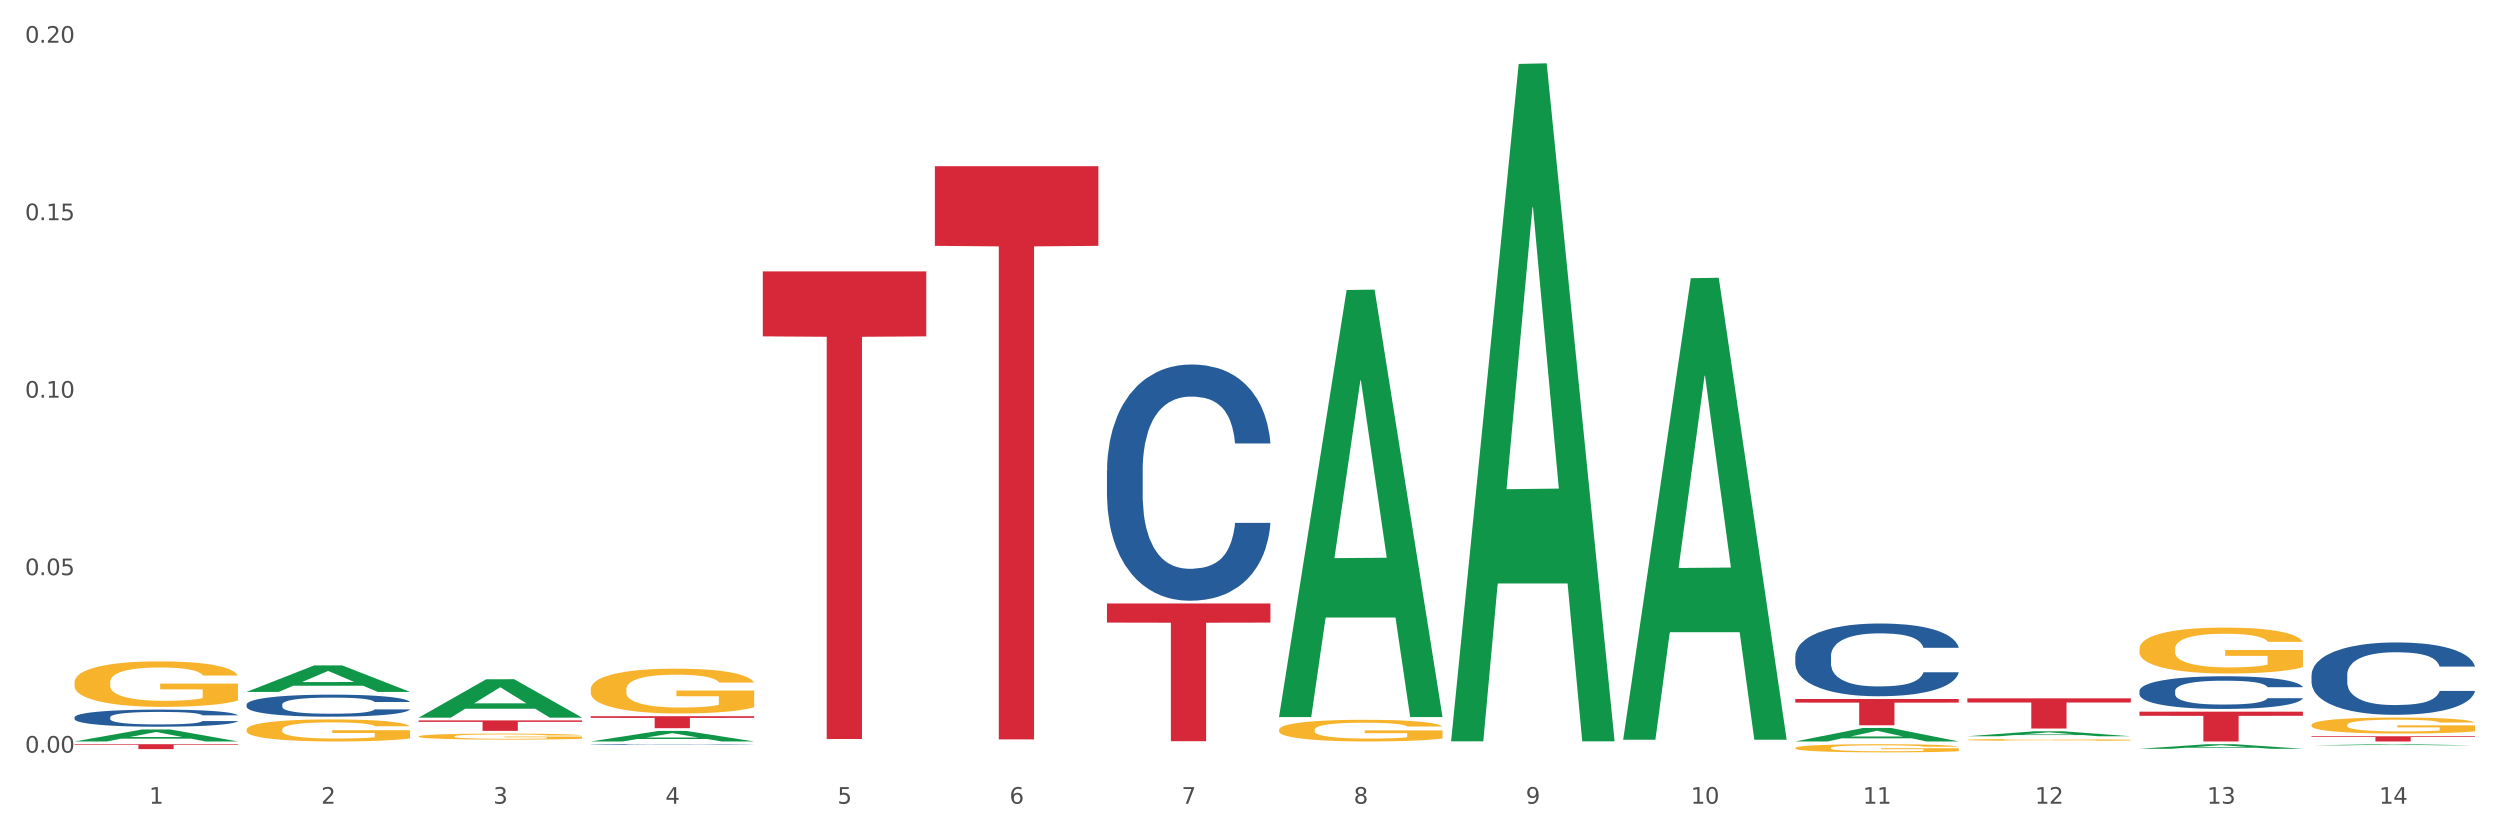 <?xml version="1.0" encoding="utf-8" standalone="no"?>
<!DOCTYPE svg PUBLIC "-//W3C//DTD SVG 1.1//EN"
  "http://www.w3.org/Graphics/SVG/1.1/DTD/svg11.dtd">
<svg xmlns:xlink="http://www.w3.org/1999/xlink" width="1080pt" height="360pt" viewBox="0 0 1080 360" xmlns="http://www.w3.org/2000/svg" version="1.1">
 <rect x="0" y="0" width="1080" height="360" fill="#333333" stroke="none"/>
 <defs>
  <style type="text/css">*{stroke-linejoin: round; stroke-linecap: butt}</style>
 </defs>
 <g id="figure_1">
  <g id="patch_1">
   <path d="M 0 360 
L 1080 360 
L 1080 0 
L 0 0 
z
" style="fill: #ffffff; stroke: #ffffff; stroke-linejoin: miter"/>
  </g>
  <g id="axes_1">
   <g id="matplotlib.axis_1">
    <g id="xtick_1">
     <g id="text_1">
      <!-- 1 -->
      <g style="fill: #4d4d4d" transform="translate(64.432 347.204) scale(0.096 -0.096)">
       <defs>
        <path id="DejaVuSans-31" d="M 794 531 
L 1825 531 
L 1825 4091 
L 703 3866 
L 703 4441 
L 1819 4666 
L 2450 4666 
L 2450 531 
L 3481 531 
L 3481 0 
L 794 0 
L 794 531 
z
" transform="scale(0.016)"/>
       </defs>
       <use xlink:href="#DejaVuSans-31"/>
      </g>
     </g>
    </g>
    <g id="xtick_2">
     <g id="text_2">
      <!-- 2 -->
      <g style="fill: #4d4d4d" transform="translate(138.771 347.204) scale(0.096 -0.096)">
       <defs>
        <path id="DejaVuSans-32" d="M 1228 531 
L 3431 531 
L 3431 0 
L 469 0 
L 469 531 
Q 828 903 1448 1529 
Q 2069 2156 2228 2338 
Q 2531 2678 2651 2914 
Q 2772 3150 2772 3378 
Q 2772 3750 2511 3984 
Q 2250 4219 1831 4219 
Q 1534 4219 1204 4116 
Q 875 4013 500 3803 
L 500 4441 
Q 881 4594 1212 4672 
Q 1544 4750 1819 4750 
Q 2544 4750 2975 4387 
Q 3406 4025 3406 3419 
Q 3406 3131 3298 2873 
Q 3191 2616 2906 2266 
Q 2828 2175 2409 1742 
Q 1991 1309 1228 531 
z
" transform="scale(0.016)"/>
       </defs>
       <use xlink:href="#DejaVuSans-32"/>
      </g>
     </g>
    </g>
    <g id="xtick_3">
     <g id="text_3">
      <!-- 3 -->
      <g style="fill: #4d4d4d" transform="translate(213.109 347.204) scale(0.096 -0.096)">
       <defs>
        <path id="DejaVuSans-33" d="M 2597 2516 
Q 3050 2419 3304 2112 
Q 3559 1806 3559 1356 
Q 3559 666 3084 287 
Q 2609 -91 1734 -91 
Q 1441 -91 1130 -33 
Q 819 25 488 141 
L 488 750 
Q 750 597 1062 519 
Q 1375 441 1716 441 
Q 2309 441 2620 675 
Q 2931 909 2931 1356 
Q 2931 1769 2642 2001 
Q 2353 2234 1838 2234 
L 1294 2234 
L 1294 2753 
L 1863 2753 
Q 2328 2753 2575 2939 
Q 2822 3125 2822 3475 
Q 2822 3834 2567 4026 
Q 2313 4219 1838 4219 
Q 1578 4219 1281 4162 
Q 984 4106 628 3988 
L 628 4550 
Q 988 4650 1302 4700 
Q 1616 4750 1894 4750 
Q 2613 4750 3031 4423 
Q 3450 4097 3450 3541 
Q 3450 3153 3228 2886 
Q 3006 2619 2597 2516 
z
" transform="scale(0.016)"/>
       </defs>
       <use xlink:href="#DejaVuSans-33"/>
      </g>
     </g>
    </g>
    <g id="xtick_4">
     <g id="text_4">
      <!-- 4 -->
      <g style="fill: #4d4d4d" transform="translate(287.448 347.204) scale(0.096 -0.096)">
       <defs>
        <path id="DejaVuSans-34" d="M 2419 4116 
L 825 1625 
L 2419 1625 
L 2419 4116 
z
M 2253 4666 
L 3047 4666 
L 3047 1625 
L 3713 1625 
L 3713 1100 
L 3047 1100 
L 3047 0 
L 2419 0 
L 2419 1100 
L 313 1100 
L 313 1709 
L 2253 4666 
z
" transform="scale(0.016)"/>
       </defs>
       <use xlink:href="#DejaVuSans-34"/>
      </g>
     </g>
    </g>
    <g id="xtick_5">
     <g id="text_5">
      <!-- 5 -->
      <g style="fill: #4d4d4d" transform="translate(361.787 347.204) scale(0.096 -0.096)">
       <defs>
        <path id="DejaVuSans-35" d="M 691 4666 
L 3169 4666 
L 3169 4134 
L 1269 4134 
L 1269 2991 
Q 1406 3038 1543 3061 
Q 1681 3084 1819 3084 
Q 2600 3084 3056 2656 
Q 3513 2228 3513 1497 
Q 3513 744 3044 326 
Q 2575 -91 1722 -91 
Q 1428 -91 1123 -41 
Q 819 9 494 109 
L 494 744 
Q 775 591 1075 516 
Q 1375 441 1709 441 
Q 2250 441 2565 725 
Q 2881 1009 2881 1497 
Q 2881 1984 2565 2268 
Q 2250 2553 1709 2553 
Q 1456 2553 1204 2497 
Q 953 2441 691 2322 
L 691 4666 
z
" transform="scale(0.016)"/>
       </defs>
       <use xlink:href="#DejaVuSans-35"/>
      </g>
     </g>
    </g>
    <g id="xtick_6">
     <g id="text_6">
      <!-- 6 -->
      <g style="fill: #4d4d4d" transform="translate(436.125 347.204) scale(0.096 -0.096)">
       <defs>
        <path id="DejaVuSans-36" d="M 2113 2584 
Q 1688 2584 1439 2293 
Q 1191 2003 1191 1497 
Q 1191 994 1439 701 
Q 1688 409 2113 409 
Q 2538 409 2786 701 
Q 3034 994 3034 1497 
Q 3034 2003 2786 2293 
Q 2538 2584 2113 2584 
z
M 3366 4563 
L 3366 3988 
Q 3128 4100 2886 4159 
Q 2644 4219 2406 4219 
Q 1781 4219 1451 3797 
Q 1122 3375 1075 2522 
Q 1259 2794 1537 2939 
Q 1816 3084 2150 3084 
Q 2853 3084 3261 2657 
Q 3669 2231 3669 1497 
Q 3669 778 3244 343 
Q 2819 -91 2113 -91 
Q 1303 -91 875 529 
Q 447 1150 447 2328 
Q 447 3434 972 4092 
Q 1497 4750 2381 4750 
Q 2619 4750 2861 4703 
Q 3103 4656 3366 4563 
z
" transform="scale(0.016)"/>
       </defs>
       <use xlink:href="#DejaVuSans-36"/>
      </g>
     </g>
    </g>
    <g id="xtick_7">
     <g id="text_7">
      <!-- 7 -->
      <g style="fill: #4d4d4d" transform="translate(510.464 347.204) scale(0.096 -0.096)">
       <defs>
        <path id="DejaVuSans-37" d="M 525 4666 
L 3525 4666 
L 3525 4397 
L 1831 0 
L 1172 0 
L 2766 4134 
L 525 4134 
L 525 4666 
z
" transform="scale(0.016)"/>
       </defs>
       <use xlink:href="#DejaVuSans-37"/>
      </g>
     </g>
    </g>
    <g id="xtick_8">
     <g id="text_8">
      <!-- 8 -->
      <g style="fill: #4d4d4d" transform="translate(584.803 347.204) scale(0.096 -0.096)">
       <defs>
        <path id="DejaVuSans-38" d="M 2034 2216 
Q 1584 2216 1326 1975 
Q 1069 1734 1069 1313 
Q 1069 891 1326 650 
Q 1584 409 2034 409 
Q 2484 409 2743 651 
Q 3003 894 3003 1313 
Q 3003 1734 2745 1975 
Q 2488 2216 2034 2216 
z
M 1403 2484 
Q 997 2584 770 2862 
Q 544 3141 544 3541 
Q 544 4100 942 4425 
Q 1341 4750 2034 4750 
Q 2731 4750 3128 4425 
Q 3525 4100 3525 3541 
Q 3525 3141 3298 2862 
Q 3072 2584 2669 2484 
Q 3125 2378 3379 2068 
Q 3634 1759 3634 1313 
Q 3634 634 3220 271 
Q 2806 -91 2034 -91 
Q 1263 -91 848 271 
Q 434 634 434 1313 
Q 434 1759 690 2068 
Q 947 2378 1403 2484 
z
M 1172 3481 
Q 1172 3119 1398 2916 
Q 1625 2713 2034 2713 
Q 2441 2713 2670 2916 
Q 2900 3119 2900 3481 
Q 2900 3844 2670 4047 
Q 2441 4250 2034 4250 
Q 1625 4250 1398 4047 
Q 1172 3844 1172 3481 
z
" transform="scale(0.016)"/>
       </defs>
       <use xlink:href="#DejaVuSans-38"/>
      </g>
     </g>
    </g>
    <g id="xtick_9">
     <g id="text_9">
      <!-- 9 -->
      <g style="fill: #4d4d4d" transform="translate(659.142 347.204) scale(0.096 -0.096)">
       <defs>
        <path id="DejaVuSans-39" d="M 703 97 
L 703 672 
Q 941 559 1184 500 
Q 1428 441 1663 441 
Q 2288 441 2617 861 
Q 2947 1281 2994 2138 
Q 2813 1869 2534 1725 
Q 2256 1581 1919 1581 
Q 1219 1581 811 2004 
Q 403 2428 403 3163 
Q 403 3881 828 4315 
Q 1253 4750 1959 4750 
Q 2769 4750 3195 4129 
Q 3622 3509 3622 2328 
Q 3622 1225 3098 567 
Q 2575 -91 1691 -91 
Q 1453 -91 1209 -44 
Q 966 3 703 97 
z
M 1959 2075 
Q 2384 2075 2632 2365 
Q 2881 2656 2881 3163 
Q 2881 3666 2632 3958 
Q 2384 4250 1959 4250 
Q 1534 4250 1286 3958 
Q 1038 3666 1038 3163 
Q 1038 2656 1286 2365 
Q 1534 2075 1959 2075 
z
" transform="scale(0.016)"/>
       </defs>
       <use xlink:href="#DejaVuSans-39"/>
      </g>
     </g>
    </g>
    <g id="xtick_10">
     <g id="text_10">
      <!-- 10 -->
      <g style="fill: #4d4d4d" transform="translate(730.426 347.204) scale(0.096 -0.096)">
       <defs>
        <path id="DejaVuSans-30" d="M 2034 4250 
Q 1547 4250 1301 3770 
Q 1056 3291 1056 2328 
Q 1056 1369 1301 889 
Q 1547 409 2034 409 
Q 2525 409 2770 889 
Q 3016 1369 3016 2328 
Q 3016 3291 2770 3770 
Q 2525 4250 2034 4250 
z
M 2034 4750 
Q 2819 4750 3233 4129 
Q 3647 3509 3647 2328 
Q 3647 1150 3233 529 
Q 2819 -91 2034 -91 
Q 1250 -91 836 529 
Q 422 1150 422 2328 
Q 422 3509 836 4129 
Q 1250 4750 2034 4750 
z
" transform="scale(0.016)"/>
       </defs>
       <use xlink:href="#DejaVuSans-31"/>
       <use xlink:href="#DejaVuSans-30" transform="translate(63.623 0)"/>
      </g>
     </g>
    </g>
    <g id="xtick_11">
     <g id="text_11">
      <!-- 11 -->
      <g style="fill: #4d4d4d" transform="translate(804.765 347.204) scale(0.096 -0.096)">
       <use xlink:href="#DejaVuSans-31"/>
       <use xlink:href="#DejaVuSans-31" transform="translate(63.623 0)"/>
      </g>
     </g>
    </g>
    <g id="xtick_12">
     <g id="text_12">
      <!-- 12 -->
      <g style="fill: #4d4d4d" transform="translate(879.104 347.204) scale(0.096 -0.096)">
       <use xlink:href="#DejaVuSans-31"/>
       <use xlink:href="#DejaVuSans-32" transform="translate(63.623 0)"/>
      </g>
     </g>
    </g>
    <g id="xtick_13">
     <g id="text_13">
      <!-- 13 -->
      <g style="fill: #4d4d4d" transform="translate(953.442 347.204) scale(0.096 -0.096)">
       <use xlink:href="#DejaVuSans-31"/>
       <use xlink:href="#DejaVuSans-33" transform="translate(63.623 0)"/>
      </g>
     </g>
    </g>
    <g id="xtick_14">
     <g id="text_14">
      <!-- 14 -->
      <g style="fill: #4d4d4d" transform="translate(1027.781 347.204) scale(0.096 -0.096)">
       <use xlink:href="#DejaVuSans-31"/>
       <use xlink:href="#DejaVuSans-34" transform="translate(63.623 0)"/>
      </g>
     </g>
    </g>
    <g id="xtick_15"/>
    <g id="xtick_16"/>
    <g id="xtick_17"/>
    <g id="xtick_18"/>
    <g id="xtick_19"/>
    <g id="xtick_20"/>
    <g id="xtick_21"/>
    <g id="xtick_22"/>
    <g id="xtick_23"/>
    <g id="xtick_24"/>
    <g id="xtick_25"/>
    <g id="xtick_26"/>
    <g id="xtick_27"/>
   </g>
   <g id="matplotlib.axis_2">
    <g id="ytick_1">
     <g id="text_15">
      <!-- 0.00 -->
      <g style="fill: #4d4d4d" transform="translate(10.8 325.142) scale(0.096 -0.096)">
       <defs>
        <path id="DejaVuSans-2e" d="M 684 794 
L 1344 794 
L 1344 0 
L 684 0 
L 684 794 
z
" transform="scale(0.016)"/>
       </defs>
       <use xlink:href="#DejaVuSans-30"/>
       <use xlink:href="#DejaVuSans-2e" transform="translate(63.623 0)"/>
       <use xlink:href="#DejaVuSans-30" transform="translate(95.41 0)"/>
       <use xlink:href="#DejaVuSans-30" transform="translate(159.033 0)"/>
      </g>
     </g>
    </g>
    <g id="ytick_2">
     <g id="text_16">
      <!-- 0.05 -->
      <g style="fill: #4d4d4d" transform="translate(10.8 248.47) scale(0.096 -0.096)">
       <use xlink:href="#DejaVuSans-30"/>
       <use xlink:href="#DejaVuSans-2e" transform="translate(63.623 0)"/>
       <use xlink:href="#DejaVuSans-30" transform="translate(95.41 0)"/>
       <use xlink:href="#DejaVuSans-35" transform="translate(159.033 0)"/>
      </g>
     </g>
    </g>
    <g id="ytick_3">
     <g id="text_17">
      <!-- 0.10 -->
      <g style="fill: #4d4d4d" transform="translate(10.8 171.798) scale(0.096 -0.096)">
       <use xlink:href="#DejaVuSans-30"/>
       <use xlink:href="#DejaVuSans-2e" transform="translate(63.623 0)"/>
       <use xlink:href="#DejaVuSans-31" transform="translate(95.41 0)"/>
       <use xlink:href="#DejaVuSans-30" transform="translate(159.033 0)"/>
      </g>
     </g>
    </g>
    <g id="ytick_4">
     <g id="text_18">
      <!-- 0.15 -->
      <g style="fill: #4d4d4d" transform="translate(10.8 95.126) scale(0.096 -0.096)">
       <use xlink:href="#DejaVuSans-30"/>
       <use xlink:href="#DejaVuSans-2e" transform="translate(63.623 0)"/>
       <use xlink:href="#DejaVuSans-31" transform="translate(95.41 0)"/>
       <use xlink:href="#DejaVuSans-35" transform="translate(159.033 0)"/>
      </g>
     </g>
    </g>
    <g id="ytick_5">
     <g id="text_19">
      <!-- 0.20 -->
      <g style="fill: #4d4d4d" transform="translate(10.8 18.454) scale(0.096 -0.096)">
       <use xlink:href="#DejaVuSans-30"/>
       <use xlink:href="#DejaVuSans-2e" transform="translate(63.623 0)"/>
       <use xlink:href="#DejaVuSans-32" transform="translate(95.41 0)"/>
       <use xlink:href="#DejaVuSans-30" transform="translate(159.033 0)"/>
      </g>
     </g>
    </g>
    <g id="ytick_6"/>
    <g id="ytick_7"/>
    <g id="ytick_8"/>
    <g id="ytick_9"/>
   </g>
   <g id="PolyCollection_1">
    <path d="M 32.175 320.308 
L 32.248 320.303 
L 61.37 315.126 
L 73.456 315.121 
L 102.797 320.318 
L 88.818 320.318 
L 82.484 319.108 
L 52.415 319.108 
L 52.197 319.127 
L 46.081 320.318 
L 32.175 320.318 
L 32.175 320.308 
L 56.201 318.386 
L 78.698 318.381 
L 67.559 316.229 
L 67.413 316.219 
L 67.267 316.234 
L 56.128 318.381 
L 56.201 318.386 
L 32.175 320.308 
z
" clip-path="url(#p24447e3f79)" style="fill: #109648"/>
    <path d="M 106.514 298.885 
L 106.587 298.874 
L 135.709 287.457 
L 147.795 287.447 
L 177.135 298.907 
L 163.157 298.907 
L 156.823 296.238 
L 126.754 296.238 
L 126.535 296.281 
L 120.42 298.907 
L 106.514 298.907 
L 106.514 298.885 
L 130.54 294.645 
L 153.037 294.635 
L 141.897 289.889 
L 141.752 289.868 
L 141.606 289.9 
L 130.467 294.635 
L 130.54 294.645 
L 106.514 298.885 
z
" clip-path="url(#p24447e3f79)" style="fill: #109648"/>
    <path d="M 180.852 309.994 
L 180.925 309.979 
L 210.048 293.44 
L 222.133 293.425 
L 251.474 310.026 
L 237.495 310.026 
L 231.161 306.16 
L 201.092 306.16 
L 200.874 306.222 
L 194.758 310.026 
L 180.852 310.026 
L 180.852 309.994 
L 204.878 303.853 
L 227.375 303.837 
L 216.236 296.963 
L 216.09 296.932 
L 215.945 296.979 
L 204.806 303.837 
L 204.878 303.853 
L 180.852 309.994 
z
" clip-path="url(#p24447e3f79)" style="fill: #109648"/>
    <path d="M 998.578 318.073 
L 1069.2 318.073 
L 1069.2 318.385 
L 1041.42 318.387 
L 1041.42 320.318 
L 1026.191 320.318 
L 1026.191 318.387 
L 998.578 318.385 
L 998.578 318.076 
L 998.578 318.073 
z
" clip-path="url(#p24447e3f79)" style="fill: #d62839"/>
    <path d="M 775.562 301.958 
L 846.184 301.958 
L 846.184 303.535 
L 818.404 303.545 
L 818.404 313.302 
L 803.175 313.302 
L 803.175 303.545 
L 775.562 303.535 
L 775.562 301.969 
L 775.562 301.958 
z
" clip-path="url(#p24447e3f79)" style="fill: #d62839"/>
    <path d="M 849.901 301.671 
L 920.523 301.671 
L 920.523 303.485 
L 892.742 303.497 
L 892.742 314.719 
L 877.514 314.719 
L 877.514 303.497 
L 849.901 303.485 
L 849.901 301.683 
L 849.901 301.671 
z
" clip-path="url(#p24447e3f79)" style="fill: #d62839"/>
    <path d="M 478.207 260.691 
L 548.829 260.691 
L 548.829 268.962 
L 521.049 269.018 
L 521.049 320.204 
L 505.82 320.204 
L 505.82 269.018 
L 478.207 268.962 
L 478.207 260.747 
L 478.207 260.691 
z
" clip-path="url(#p24447e3f79)" style="fill: #d62839"/>
    <path d="M 403.869 71.796 
L 474.49 71.796 
L 474.49 106.207 
L 446.71 106.439 
L 446.71 319.414 
L 431.481 319.414 
L 431.481 106.439 
L 403.869 106.207 
L 403.869 72.029 
L 403.869 71.796 
z
" clip-path="url(#p24447e3f79)" style="fill: #d62839"/>
    <path d="M 924.24 307.446 
L 994.861 307.446 
L 994.861 309.235 
L 967.081 309.247 
L 967.081 320.318 
L 951.852 320.318 
L 951.852 309.247 
L 924.24 309.235 
L 924.24 307.458 
L 924.24 307.446 
z
" clip-path="url(#p24447e3f79)" style="fill: #d62839"/>
    <path d="M 255.191 321.644 
L 255.275 321.644 
L 255.275 321.636 
L 255.525 321.624 
L 256.443 321.603 
L 257.612 321.586 
L 259.615 321.568 
L 260.701 321.56 
L 262.12 321.551 
L 265.041 321.536 
L 268.381 321.524 
L 270.718 321.518 
L 272.471 321.513 
L 276.394 321.506 
L 278.648 321.502 
L 280.986 321.5 
L 282.989 321.498 
L 286.328 321.496 
L 288.999 321.495 
L 292.088 321.494 
L 294.676 321.495 
L 298.098 321.496 
L 303.107 321.5 
L 305.027 321.502 
L 307.615 321.505 
L 310.286 321.51 
L 312.457 321.515 
L 314.961 321.522 
L 317.549 321.531 
L 320.053 321.543 
L 321.806 321.554 
L 323.225 321.565 
L 324.477 321.579 
L 325.396 321.593 
L 325.813 321.606 
L 310.537 321.606 
L 310.119 321.595 
L 309.284 321.582 
L 308.45 321.574 
L 307.531 321.568 
L 306.112 321.56 
L 304.86 321.555 
L 302.773 321.549 
L 300.853 321.546 
L 299.267 321.544 
L 297.347 321.542 
L 293.257 321.54 
L 290.335 321.54 
L 288.499 321.54 
L 286.245 321.542 
L 284.325 321.544 
L 282.071 321.548 
L 280.318 321.552 
L 278.565 321.557 
L 277.563 321.561 
L 276.06 321.567 
L 275.059 321.573 
L 273.723 321.582 
L 272.972 321.589 
L 271.636 321.606 
L 271.052 321.619 
L 270.801 321.628 
L 270.634 321.638 
L 270.634 321.685 
L 271.135 321.707 
L 271.553 321.716 
L 272.22 321.726 
L 273.473 321.739 
L 275.309 321.753 
L 277.229 321.762 
L 278.815 321.768 
L 280.318 321.772 
L 281.82 321.775 
L 283.657 321.778 
L 285.159 321.78 
L 287.413 321.782 
L 290.085 321.783 
L 292.172 321.783 
L 296.429 321.781 
L 298.349 321.78 
L 300.185 321.778 
L 302.189 321.774 
L 303.775 321.771 
L 304.693 321.768 
L 306.196 321.762 
L 307.364 321.756 
L 308.366 321.749 
L 309.034 321.743 
L 309.785 321.734 
L 310.37 321.724 
L 310.537 321.718 
L 325.813 321.718 
L 325.479 321.729 
L 324.895 321.74 
L 323.726 321.754 
L 322.808 321.762 
L 321.389 321.772 
L 319.886 321.781 
L 317.799 321.79 
L 315.879 321.797 
L 313.876 321.803 
L 311.705 321.809 
L 307.782 321.816 
L 306.363 321.819 
L 303.358 321.822 
L 301.02 321.824 
L 297.598 321.827 
L 294.092 321.828 
L 290.419 321.828 
L 287.163 321.827 
L 283.573 321.826 
L 281.32 321.824 
L 278.815 321.821 
L 275.893 321.817 
L 273.139 321.812 
L 270.551 321.806 
L 268.13 321.799 
L 265.876 321.791 
L 262.955 321.777 
L 260.784 321.765 
L 259.198 321.753 
L 258.113 321.743 
L 257.028 321.73 
L 256.443 321.721 
L 255.525 321.7 
L 255.191 321.68 
L 255.191 321.644 
z
" clip-path="url(#p24447e3f79)" style="fill: #255c99"/>
    <path d="M 32.175 309.875 
L 32.258 309.868 
L 32.258 309.679 
L 32.509 309.423 
L 33.427 308.95 
L 34.596 308.593 
L 36.599 308.174 
L 37.684 307.999 
L 39.104 307.803 
L 42.025 307.486 
L 45.364 307.216 
L 47.702 307.068 
L 49.455 306.973 
L 53.378 306.804 
L 55.632 306.73 
L 57.969 306.669 
L 59.973 306.629 
L 63.312 306.582 
L 65.983 306.561 
L 69.072 306.555 
L 71.66 306.561 
L 75.082 306.588 
L 80.091 306.669 
L 82.011 306.717 
L 84.599 306.798 
L 87.27 306.906 
L 89.44 307.014 
L 91.945 307.169 
L 94.533 307.371 
L 97.037 307.628 
L 98.79 307.864 
L 100.209 308.114 
L 101.461 308.417 
L 102.379 308.748 
L 102.797 309.025 
L 87.52 309.025 
L 87.103 308.775 
L 86.268 308.505 
L 85.434 308.323 
L 84.515 308.174 
L 83.096 308.006 
L 81.844 307.898 
L 79.757 307.769 
L 77.837 307.688 
L 76.251 307.641 
L 74.331 307.601 
L 70.241 307.56 
L 67.319 307.56 
L 65.482 307.574 
L 63.229 307.607 
L 61.309 307.655 
L 59.055 307.736 
L 57.302 307.823 
L 55.549 307.938 
L 54.547 308.019 
L 53.044 308.168 
L 52.043 308.289 
L 50.707 308.498 
L 49.956 308.647 
L 48.62 309.031 
L 48.036 309.315 
L 47.785 309.511 
L 47.618 309.727 
L 47.618 310.779 
L 48.119 311.252 
L 48.537 311.454 
L 49.204 311.684 
L 50.457 311.981 
L 52.293 312.271 
L 54.213 312.48 
L 55.799 312.608 
L 57.302 312.703 
L 58.804 312.777 
L 60.641 312.844 
L 62.143 312.885 
L 64.397 312.925 
L 67.069 312.946 
L 69.155 312.946 
L 73.413 312.912 
L 75.333 312.878 
L 77.169 312.831 
L 79.173 312.757 
L 80.759 312.676 
L 81.677 312.615 
L 83.18 312.487 
L 84.348 312.352 
L 85.35 312.197 
L 86.018 312.062 
L 86.769 311.859 
L 87.353 311.63 
L 87.52 311.508 
L 102.797 311.508 
L 102.463 311.751 
L 101.879 311.987 
L 100.71 312.304 
L 99.792 312.487 
L 98.372 312.709 
L 96.87 312.898 
L 94.783 313.108 
L 92.863 313.263 
L 90.86 313.398 
L 88.689 313.519 
L 84.766 313.688 
L 83.347 313.735 
L 80.341 313.816 
L 78.004 313.863 
L 74.581 313.911 
L 71.075 313.938 
L 67.402 313.944 
L 64.147 313.931 
L 60.557 313.89 
L 58.303 313.85 
L 55.799 313.789 
L 52.877 313.695 
L 50.123 313.58 
L 47.535 313.445 
L 45.114 313.29 
L 42.86 313.114 
L 39.938 312.824 
L 37.768 312.541 
L 36.182 312.278 
L 35.097 312.055 
L 34.011 311.771 
L 33.427 311.576 
L 32.509 311.103 
L 32.175 310.665 
L 32.175 309.875 
z
" clip-path="url(#p24447e3f79)" style="fill: #255c99"/>
    <path d="M 626.885 319.7 
L 626.957 319.425 
L 656.08 27.621 
L 668.166 27.346 
L 697.506 320.25 
L 683.528 320.25 
L 677.194 252.043 
L 647.125 252.043 
L 646.906 253.143 
L 640.791 320.25 
L 626.885 320.25 
L 626.885 319.7 
L 650.911 211.339 
L 673.408 211.064 
L 662.268 89.777 
L 662.123 89.227 
L 661.977 90.052 
L 650.838 211.064 
L 650.911 211.339 
L 626.885 319.7 
z
" clip-path="url(#p24447e3f79)" style="fill: #109648"/>
    <path d="M 924.24 298.491 
L 924.323 298.478 
L 924.323 298.117 
L 924.573 297.626 
L 925.492 296.723 
L 926.66 296.04 
L 928.664 295.24 
L 929.749 294.904 
L 931.168 294.53 
L 934.09 293.924 
L 937.429 293.408 
L 939.766 293.124 
L 941.519 292.944 
L 945.443 292.621 
L 947.697 292.479 
L 950.034 292.363 
L 952.037 292.286 
L 955.377 292.195 
L 958.048 292.157 
L 961.136 292.144 
L 963.724 292.157 
L 967.147 292.208 
L 972.155 292.363 
L 974.075 292.453 
L 976.663 292.608 
L 979.335 292.815 
L 981.505 293.021 
L 984.009 293.318 
L 986.597 293.705 
L 989.101 294.195 
L 990.854 294.646 
L 992.273 295.124 
L 993.526 295.704 
L 994.444 296.336 
L 994.861 296.865 
L 979.585 296.865 
L 979.168 296.388 
L 978.333 295.872 
L 977.498 295.524 
L 976.58 295.24 
L 975.161 294.917 
L 973.908 294.711 
L 971.822 294.466 
L 969.902 294.311 
L 968.316 294.221 
L 966.396 294.143 
L 962.305 294.066 
L 959.383 294.066 
L 957.547 294.092 
L 955.293 294.156 
L 953.373 294.247 
L 951.119 294.401 
L 949.366 294.569 
L 947.613 294.788 
L 946.611 294.943 
L 945.109 295.227 
L 944.107 295.459 
L 942.771 295.859 
L 942.02 296.143 
L 940.685 296.878 
L 940.1 297.42 
L 939.85 297.794 
L 939.683 298.207 
L 939.683 300.219 
L 940.184 301.122 
L 940.601 301.509 
L 941.269 301.948 
L 942.521 302.516 
L 944.358 303.07 
L 946.278 303.47 
L 947.864 303.715 
L 949.366 303.896 
L 950.869 304.038 
L 952.705 304.167 
L 954.208 304.244 
L 956.462 304.322 
L 959.133 304.36 
L 961.22 304.36 
L 965.477 304.296 
L 967.397 304.231 
L 969.234 304.141 
L 971.237 303.999 
L 972.823 303.844 
L 973.742 303.728 
L 975.244 303.483 
L 976.413 303.225 
L 977.415 302.928 
L 978.082 302.67 
L 978.834 302.283 
L 979.418 301.845 
L 979.585 301.613 
L 994.861 301.613 
L 994.527 302.077 
L 993.943 302.528 
L 992.774 303.135 
L 991.856 303.483 
L 990.437 303.909 
L 988.934 304.27 
L 986.847 304.67 
L 984.927 304.967 
L 982.924 305.225 
L 980.754 305.457 
L 976.83 305.779 
L 975.411 305.87 
L 972.406 306.024 
L 970.069 306.115 
L 966.646 306.205 
L 963.14 306.257 
L 959.467 306.269 
L 956.211 306.244 
L 952.622 306.166 
L 950.368 306.089 
L 947.864 305.973 
L 944.942 305.792 
L 942.187 305.573 
L 939.599 305.315 
L 937.178 305.018 
L 934.925 304.683 
L 932.003 304.128 
L 929.832 303.586 
L 928.246 303.083 
L 927.161 302.657 
L 926.076 302.116 
L 925.492 301.742 
L 924.573 300.839 
L 924.24 300 
L 924.24 298.491 
z
" clip-path="url(#p24447e3f79)" style="fill: #255c99"/>
    <path d="M 998.578 291.584 
L 998.662 291.555 
L 998.662 290.756 
L 998.912 289.671 
L 999.83 287.672 
L 1000.999 286.159 
L 1003.003 284.388 
L 1004.088 283.646 
L 1005.507 282.818 
L 1008.429 281.476 
L 1011.768 280.334 
L 1014.105 279.706 
L 1015.858 279.306 
L 1019.781 278.592 
L 1022.035 278.278 
L 1024.373 278.021 
L 1026.376 277.85 
L 1029.715 277.65 
L 1032.387 277.564 
L 1035.475 277.536 
L 1038.063 277.564 
L 1041.486 277.678 
L 1046.494 278.021 
L 1048.414 278.221 
L 1051.002 278.564 
L 1053.673 279.02 
L 1055.844 279.477 
L 1058.348 280.134 
L 1060.936 280.991 
L 1063.44 282.076 
L 1065.193 283.075 
L 1066.612 284.132 
L 1067.864 285.416 
L 1068.783 286.816 
L 1069.2 287.986 
L 1053.924 287.986 
L 1053.506 286.93 
L 1052.671 285.788 
L 1051.837 285.017 
L 1050.918 284.388 
L 1049.499 283.675 
L 1048.247 283.218 
L 1046.16 282.675 
L 1044.24 282.333 
L 1042.654 282.133 
L 1040.734 281.961 
L 1036.644 281.79 
L 1033.722 281.79 
L 1031.886 281.847 
L 1029.632 281.99 
L 1027.712 282.19 
L 1025.458 282.533 
L 1023.705 282.904 
L 1021.952 283.389 
L 1020.95 283.732 
L 1019.448 284.36 
L 1018.446 284.874 
L 1017.11 285.759 
L 1016.359 286.387 
L 1015.023 288.015 
L 1014.439 289.214 
L 1014.188 290.042 
L 1014.022 290.956 
L 1014.022 295.41 
L 1014.522 297.409 
L 1014.94 298.265 
L 1015.608 299.236 
L 1016.86 300.493 
L 1018.696 301.72 
L 1020.616 302.605 
L 1022.202 303.148 
L 1023.705 303.548 
L 1025.207 303.862 
L 1027.044 304.147 
L 1028.547 304.319 
L 1030.8 304.49 
L 1033.472 304.576 
L 1035.559 304.576 
L 1039.816 304.433 
L 1041.736 304.29 
L 1043.572 304.09 
L 1045.576 303.776 
L 1047.162 303.434 
L 1048.08 303.177 
L 1049.583 302.634 
L 1050.752 302.063 
L 1051.753 301.406 
L 1052.421 300.835 
L 1053.172 299.979 
L 1053.757 299.008 
L 1053.924 298.494 
L 1069.2 298.494 
L 1068.866 299.522 
L 1068.282 300.521 
L 1067.113 301.863 
L 1066.195 302.634 
L 1064.776 303.576 
L 1063.273 304.376 
L 1061.186 305.261 
L 1059.266 305.918 
L 1057.263 306.489 
L 1055.092 307.003 
L 1051.169 307.717 
L 1049.75 307.916 
L 1046.745 308.259 
L 1044.407 308.459 
L 1040.985 308.659 
L 1037.479 308.773 
L 1033.806 308.802 
L 1030.55 308.744 
L 1026.96 308.573 
L 1024.707 308.402 
L 1022.202 308.145 
L 1019.281 307.745 
L 1016.526 307.26 
L 1013.938 306.689 
L 1011.517 306.032 
L 1009.263 305.289 
L 1006.342 304.062 
L 1004.171 302.862 
L 1002.585 301.749 
L 1001.5 300.807 
L 1000.415 299.607 
L 999.83 298.779 
L 998.912 296.781 
L 998.578 294.925 
L 998.578 291.584 
z
" clip-path="url(#p24447e3f79)" style="fill: #255c99"/>
    <path d="M 255.191 320.309 
L 255.264 320.305 
L 284.386 315.771 
L 296.472 315.766 
L 325.813 320.318 
L 311.834 320.318 
L 305.5 319.258 
L 275.431 319.258 
L 275.213 319.275 
L 269.097 320.318 
L 255.191 320.318 
L 255.191 320.309 
L 279.217 318.625 
L 301.714 318.621 
L 290.575 316.736 
L 290.429 316.728 
L 290.284 316.741 
L 279.144 318.621 
L 279.217 318.625 
L 255.191 320.309 
z
" clip-path="url(#p24447e3f79)" style="fill: #109648"/>
    <path d="M 32.175 321.494 
L 102.797 321.494 
L 102.797 321.79 
L 75.017 321.792 
L 75.017 323.622 
L 59.788 323.622 
L 59.788 321.792 
L 32.175 321.79 
L 32.175 321.496 
L 32.175 321.494 
z
" clip-path="url(#p24447e3f79)" style="fill: #d62839"/>
    <path d="M 106.514 304.366 
L 106.597 304.357 
L 106.597 304.113 
L 106.848 303.782 
L 107.766 303.173 
L 108.935 302.712 
L 110.938 302.172 
L 112.023 301.946 
L 113.442 301.693 
L 116.364 301.284 
L 119.703 300.936 
L 122.04 300.745 
L 123.794 300.623 
L 127.717 300.405 
L 129.971 300.31 
L 132.308 300.231 
L 134.312 300.179 
L 137.651 300.118 
L 140.322 300.092 
L 143.411 300.083 
L 145.998 300.092 
L 149.421 300.127 
L 154.43 300.231 
L 156.35 300.292 
L 158.937 300.397 
L 161.609 300.536 
L 163.779 300.675 
L 166.283 300.875 
L 168.871 301.136 
L 171.376 301.467 
L 173.129 301.772 
L 174.548 302.094 
L 175.8 302.486 
L 176.718 302.912 
L 177.135 303.269 
L 161.859 303.269 
L 161.442 302.947 
L 160.607 302.599 
L 159.772 302.364 
L 158.854 302.172 
L 157.435 301.955 
L 156.183 301.815 
L 154.096 301.65 
L 152.176 301.546 
L 150.59 301.485 
L 148.67 301.432 
L 144.579 301.38 
L 141.658 301.38 
L 139.821 301.398 
L 137.567 301.441 
L 135.647 301.502 
L 133.393 301.606 
L 131.64 301.72 
L 129.887 301.868 
L 128.886 301.972 
L 127.383 302.163 
L 126.381 302.32 
L 125.046 302.59 
L 124.294 302.781 
L 122.959 303.278 
L 122.374 303.643 
L 122.124 303.896 
L 121.957 304.174 
L 121.957 305.532 
L 122.458 306.141 
L 122.875 306.402 
L 123.543 306.698 
L 124.795 307.081 
L 126.632 307.455 
L 128.552 307.725 
L 130.138 307.891 
L 131.64 308.012 
L 133.143 308.108 
L 134.979 308.195 
L 136.482 308.247 
L 138.736 308.3 
L 141.407 308.326 
L 143.494 308.326 
L 147.751 308.282 
L 149.671 308.239 
L 151.508 308.178 
L 153.511 308.082 
L 155.097 307.978 
L 156.016 307.899 
L 157.518 307.734 
L 158.687 307.56 
L 159.689 307.36 
L 160.357 307.186 
L 161.108 306.924 
L 161.692 306.629 
L 161.859 306.472 
L 177.135 306.472 
L 176.802 306.785 
L 176.217 307.09 
L 175.049 307.499 
L 174.13 307.734 
L 172.711 308.021 
L 171.209 308.265 
L 169.122 308.535 
L 167.202 308.735 
L 165.198 308.909 
L 163.028 309.066 
L 159.104 309.283 
L 157.685 309.344 
L 154.68 309.449 
L 152.343 309.509 
L 148.92 309.57 
L 145.414 309.605 
L 141.741 309.614 
L 138.486 309.597 
L 134.896 309.544 
L 132.642 309.492 
L 130.138 309.414 
L 127.216 309.292 
L 124.461 309.144 
L 121.874 308.97 
L 119.453 308.77 
L 117.199 308.543 
L 114.277 308.169 
L 112.107 307.804 
L 110.521 307.464 
L 109.435 307.177 
L 108.35 306.811 
L 107.766 306.559 
L 106.848 305.95 
L 106.514 305.384 
L 106.514 304.366 
z
" clip-path="url(#p24447e3f79)" style="fill: #255c99"/>
    <path d="M 255.191 309.41 
L 325.813 309.41 
L 325.813 310.13 
L 298.033 310.135 
L 298.033 314.59 
L 282.804 314.59 
L 282.804 310.135 
L 255.191 310.13 
L 255.191 309.415 
L 255.191 309.41 
z
" clip-path="url(#p24447e3f79)" style="fill: #d62839"/>
    <path d="M 329.53 117.232 
L 400.152 117.232 
L 400.152 145.306 
L 372.371 145.495 
L 372.371 319.249 
L 357.143 319.249 
L 357.143 145.495 
L 329.53 145.306 
L 329.53 117.422 
L 329.53 117.232 
z
" clip-path="url(#p24447e3f79)" style="fill: #d62839"/>
    <path d="M 775.562 283.473 
L 775.646 283.444 
L 775.646 282.641 
L 775.896 281.55 
L 776.814 279.541 
L 777.983 278.019 
L 779.986 276.24 
L 781.072 275.493 
L 782.491 274.661 
L 785.412 273.312 
L 788.752 272.164 
L 791.089 271.532 
L 792.842 271.13 
L 796.765 270.413 
L 799.019 270.097 
L 801.357 269.839 
L 803.36 269.667 
L 806.699 269.466 
L 809.37 269.38 
L 812.459 269.351 
L 815.047 269.38 
L 818.469 269.494 
L 823.478 269.839 
L 825.398 270.04 
L 827.986 270.384 
L 830.657 270.843 
L 832.828 271.303 
L 835.332 271.963 
L 837.92 272.824 
L 840.424 273.915 
L 842.177 274.919 
L 843.596 275.981 
L 844.848 277.273 
L 845.766 278.68 
L 846.184 279.856 
L 830.908 279.856 
L 830.49 278.794 
L 829.655 277.646 
L 828.821 276.871 
L 827.902 276.24 
L 826.483 275.522 
L 825.231 275.063 
L 823.144 274.518 
L 821.224 274.173 
L 819.638 273.972 
L 817.718 273.8 
L 813.628 273.628 
L 810.706 273.628 
L 808.87 273.685 
L 806.616 273.829 
L 804.696 274.03 
L 802.442 274.374 
L 800.689 274.747 
L 798.936 275.235 
L 797.934 275.58 
L 796.431 276.211 
L 795.43 276.728 
L 794.094 277.618 
L 793.343 278.249 
L 792.007 279.885 
L 791.423 281.091 
L 791.172 281.923 
L 791.005 282.842 
L 791.005 287.319 
L 791.506 289.329 
L 791.924 290.19 
L 792.591 291.166 
L 793.844 292.429 
L 795.68 293.663 
L 797.6 294.553 
L 799.186 295.098 
L 800.689 295.5 
L 802.191 295.816 
L 804.028 296.103 
L 805.53 296.275 
L 807.784 296.447 
L 810.456 296.533 
L 812.543 296.533 
L 816.8 296.39 
L 818.72 296.246 
L 820.556 296.045 
L 822.56 295.73 
L 824.146 295.385 
L 825.064 295.127 
L 826.567 294.582 
L 827.735 294.007 
L 828.737 293.347 
L 829.405 292.773 
L 830.156 291.912 
L 830.741 290.936 
L 830.908 290.419 
L 846.184 290.419 
L 845.85 291.453 
L 845.266 292.457 
L 844.097 293.807 
L 843.179 294.582 
L 841.76 295.529 
L 840.257 296.332 
L 838.17 297.222 
L 836.25 297.882 
L 834.247 298.457 
L 832.076 298.973 
L 828.153 299.691 
L 826.734 299.892 
L 823.728 300.236 
L 821.391 300.437 
L 817.969 300.638 
L 814.463 300.753 
L 810.79 300.782 
L 807.534 300.724 
L 803.944 300.552 
L 801.69 300.38 
L 799.186 300.121 
L 796.264 299.72 
L 793.51 299.232 
L 790.922 298.657 
L 788.501 297.997 
L 786.247 297.251 
L 783.325 296.017 
L 781.155 294.811 
L 779.569 293.692 
L 778.484 292.745 
L 777.399 291.539 
L 776.814 290.707 
L 775.896 288.697 
L 775.562 286.832 
L 775.562 283.473 
z
" clip-path="url(#p24447e3f79)" style="fill: #255c99"/>
    <path d="M 180.852 311.202 
L 251.474 311.202 
L 251.474 311.834 
L 223.694 311.838 
L 223.694 315.747 
L 208.465 315.747 
L 208.465 311.838 
L 180.852 311.834 
L 180.852 311.206 
L 180.852 311.202 
z
" clip-path="url(#p24447e3f79)" style="fill: #d62839"/>
    <path d="M 552.546 309.43 
L 552.619 309.257 
L 581.741 125.287 
L 593.827 125.113 
L 623.168 309.777 
L 609.189 309.777 
L 602.855 266.776 
L 572.786 266.776 
L 572.568 267.469 
L 566.452 309.777 
L 552.546 309.777 
L 552.546 309.43 
L 576.572 241.114 
L 599.069 240.94 
L 587.93 164.474 
L 587.784 164.127 
L 587.638 164.647 
L 576.499 240.94 
L 576.572 241.114 
L 552.546 309.43 
z
" clip-path="url(#p24447e3f79)" style="fill: #109648"/>
    <path d="M 849.901 319.601 
L 849.984 319.6 
L 849.984 319.574 
L 850.151 319.553 
L 850.985 319.499 
L 852.235 319.455 
L 853.153 319.432 
L 854.07 319.413 
L 855.154 319.394 
L 856.488 319.374 
L 858.906 319.345 
L 860.407 319.33 
L 862.241 319.315 
L 865.576 319.292 
L 867.994 319.279 
L 870.495 319.269 
L 874.581 319.256 
L 877.249 319.25 
L 880.084 319.246 
L 883.502 319.243 
L 886.087 319.242 
L 891.757 319.244 
L 896.593 319.251 
L 898.927 319.256 
L 901.929 319.264 
L 903.513 319.27 
L 906.098 319.281 
L 908.766 319.296 
L 910.601 319.309 
L 913.352 319.333 
L 915.436 319.357 
L 917.354 319.387 
L 918.355 319.407 
L 919.105 319.426 
L 919.772 319.448 
L 920.439 319.483 
L 905.431 319.483 
L 904.847 319.458 
L 903.93 319.435 
L 902.596 319.412 
L 901.429 319.398 
L 899.428 319.38 
L 897.593 319.369 
L 895.676 319.361 
L 893.341 319.354 
L 891.507 319.35 
L 888.922 319.347 
L 883.836 319.348 
L 880.417 319.354 
L 878.083 319.361 
L 876.582 319.367 
L 875.248 319.374 
L 873.747 319.384 
L 871.996 319.399 
L 870.745 319.412 
L 869.495 319.429 
L 868.494 319.446 
L 867.577 319.466 
L 866.827 319.487 
L 866.243 319.509 
L 865.743 319.536 
L 865.326 319.581 
L 865.326 319.678 
L 865.493 319.7 
L 865.91 319.729 
L 866.41 319.751 
L 867.244 319.777 
L 867.994 319.795 
L 869.411 319.82 
L 870.996 319.841 
L 872.246 319.855 
L 873.497 319.866 
L 875.665 319.882 
L 878.083 319.895 
L 880.167 319.902 
L 883.002 319.909 
L 884.92 319.912 
L 886.587 319.914 
L 890.673 319.914 
L 893.591 319.912 
L 896.843 319.907 
L 899.344 319.9 
L 901.429 319.892 
L 903.763 319.88 
L 905.264 319.868 
L 905.264 319.72 
L 886.921 319.719 
L 886.921 319.621 
L 920.523 319.621 
L 920.523 319.909 
L 919.105 319.924 
L 917.521 319.938 
L 915.853 319.95 
L 913.352 319.965 
L 910.35 319.979 
L 907.682 319.989 
L 904.847 319.997 
L 901.512 320.005 
L 897.177 320.012 
L 894.508 320.015 
L 891.173 320.017 
L 887.254 320.018 
L 883.836 320.016 
L 880.501 320.013 
L 876.999 320.006 
L 873.58 319.997 
L 870.996 319.988 
L 868.411 319.977 
L 865.659 319.962 
L 863.492 319.948 
L 861.824 319.935 
L 859.99 319.919 
L 857.989 319.897 
L 856.488 319.878 
L 855.154 319.858 
L 853.736 319.833 
L 852.736 319.811 
L 851.735 319.783 
L 851.151 319.763 
L 850.484 319.731 
L 849.984 319.686 
L 849.901 319.601 
z
" clip-path="url(#p24447e3f79)" style="fill: #f7b32b"/>
    <path d="M 775.562 323.126 
L 775.645 323.123 
L 775.645 323.007 
L 775.812 322.907 
L 776.646 322.665 
L 777.897 322.465 
L 778.814 322.359 
L 779.731 322.272 
L 780.815 322.184 
L 782.149 322.094 
L 784.567 321.962 
L 786.068 321.894 
L 787.902 321.823 
L 791.237 321.72 
L 793.655 321.662 
L 796.157 321.614 
L 800.242 321.556 
L 802.91 321.53 
L 805.745 321.511 
L 809.164 321.498 
L 811.748 321.494 
L 817.418 321.504 
L 822.254 321.533 
L 824.589 321.556 
L 827.59 321.594 
L 829.175 321.62 
L 831.759 321.672 
L 834.427 321.739 
L 836.262 321.798 
L 839.013 321.907 
L 841.098 322.017 
L 843.015 322.152 
L 844.016 322.246 
L 844.766 322.333 
L 845.433 322.433 
L 846.1 322.591 
L 831.092 322.591 
L 830.509 322.478 
L 829.592 322.371 
L 828.257 322.268 
L 827.09 322.204 
L 825.089 322.123 
L 823.255 322.072 
L 821.337 322.033 
L 819.002 322.001 
L 817.168 321.985 
L 814.583 321.972 
L 809.497 321.975 
L 806.079 322.001 
L 803.744 322.033 
L 802.243 322.062 
L 800.909 322.094 
L 799.408 322.139 
L 797.657 322.207 
L 796.407 322.268 
L 795.156 322.346 
L 794.156 322.423 
L 793.238 322.513 
L 792.488 322.61 
L 791.904 322.71 
L 791.404 322.833 
L 790.987 323.036 
L 790.987 323.477 
L 791.154 323.577 
L 791.571 323.71 
L 792.071 323.809 
L 792.905 323.929 
L 793.655 324.009 
L 795.073 324.125 
L 796.657 324.222 
L 797.908 324.283 
L 799.158 324.335 
L 801.326 324.406 
L 803.744 324.464 
L 805.829 324.499 
L 808.663 324.532 
L 810.581 324.545 
L 812.249 324.551 
L 816.334 324.551 
L 819.253 324.541 
L 822.504 324.519 
L 825.006 324.49 
L 827.09 324.454 
L 829.425 324.396 
L 830.926 324.341 
L 830.926 323.668 
L 812.582 323.664 
L 812.582 323.216 
L 846.184 323.216 
L 846.184 324.532 
L 844.766 324.599 
L 843.182 324.661 
L 841.515 324.715 
L 839.013 324.783 
L 836.012 324.848 
L 833.344 324.893 
L 830.509 324.932 
L 827.174 324.967 
L 822.838 324.999 
L 820.17 325.012 
L 816.835 325.022 
L 812.916 325.025 
L 809.497 325.019 
L 806.162 325.002 
L 802.66 324.973 
L 799.242 324.932 
L 796.657 324.89 
L 794.072 324.838 
L 791.321 324.77 
L 789.153 324.706 
L 787.485 324.648 
L 785.651 324.574 
L 783.65 324.477 
L 782.149 324.39 
L 780.815 324.3 
L 779.398 324.183 
L 778.397 324.084 
L 777.396 323.958 
L 776.813 323.864 
L 776.146 323.719 
L 775.645 323.516 
L 775.562 323.126 
z
" clip-path="url(#p24447e3f79)" style="fill: #f7b32b"/>
    <path d="M 998.578 313.175 
L 998.662 313.169 
L 998.662 312.941 
L 998.828 312.746 
L 999.662 312.272 
L 1000.913 311.88 
L 1001.83 311.671 
L 1002.747 311.501 
L 1003.831 311.33 
L 1005.165 311.153 
L 1007.583 310.894 
L 1009.084 310.762 
L 1010.918 310.623 
L 1014.253 310.42 
L 1016.671 310.307 
L 1019.173 310.212 
L 1023.258 310.098 
L 1025.926 310.048 
L 1028.761 310.01 
L 1032.18 309.984 
L 1034.765 309.978 
L 1040.434 309.997 
L 1045.27 310.054 
L 1047.605 310.098 
L 1050.607 310.174 
L 1052.191 310.225 
L 1054.775 310.326 
L 1057.444 310.458 
L 1059.278 310.572 
L 1062.029 310.787 
L 1064.114 311.002 
L 1066.032 311.267 
L 1067.032 311.45 
L 1067.783 311.621 
L 1068.45 311.817 
L 1069.117 312.126 
L 1054.108 312.126 
L 1053.525 311.905 
L 1052.608 311.697 
L 1051.274 311.495 
L 1050.106 311.368 
L 1048.105 311.21 
L 1046.271 311.109 
L 1044.353 311.033 
L 1042.019 310.97 
L 1040.184 310.939 
L 1037.599 310.913 
L 1032.513 310.92 
L 1029.095 310.97 
L 1026.76 311.033 
L 1025.259 311.09 
L 1023.925 311.153 
L 1022.425 311.242 
L 1020.674 311.375 
L 1019.423 311.495 
L 1018.172 311.646 
L 1017.172 311.798 
L 1016.255 311.975 
L 1015.504 312.164 
L 1014.92 312.36 
L 1014.42 312.6 
L 1014.003 312.998 
L 1014.003 313.864 
L 1014.17 314.06 
L 1014.587 314.319 
L 1015.087 314.515 
L 1015.921 314.749 
L 1016.671 314.907 
L 1018.089 315.134 
L 1019.673 315.324 
L 1020.924 315.444 
L 1022.174 315.545 
L 1024.342 315.684 
L 1026.76 315.797 
L 1028.845 315.867 
L 1031.68 315.93 
L 1033.597 315.955 
L 1035.265 315.968 
L 1039.35 315.968 
L 1042.269 315.949 
L 1045.52 315.905 
L 1048.022 315.848 
L 1050.106 315.778 
L 1052.441 315.665 
L 1053.942 315.557 
L 1053.942 314.237 
L 1035.598 314.23 
L 1035.598 313.352 
L 1069.2 313.352 
L 1069.2 315.93 
L 1067.783 316.063 
L 1066.198 316.183 
L 1064.531 316.29 
L 1062.029 316.423 
L 1059.028 316.549 
L 1056.36 316.638 
L 1053.525 316.714 
L 1050.19 316.783 
L 1045.854 316.846 
L 1043.186 316.872 
L 1039.851 316.89 
L 1035.932 316.897 
L 1032.513 316.884 
L 1029.178 316.853 
L 1025.676 316.796 
L 1022.258 316.714 
L 1019.673 316.631 
L 1017.088 316.53 
L 1014.337 316.398 
L 1012.169 316.271 
L 1010.501 316.158 
L 1008.667 316.012 
L 1006.666 315.823 
L 1005.165 315.652 
L 1003.831 315.475 
L 1002.414 315.248 
L 1001.413 315.052 
L 1000.413 314.805 
L 999.829 314.622 
L 999.162 314.338 
L 998.662 313.94 
L 998.578 313.175 
z
" clip-path="url(#p24447e3f79)" style="fill: #f7b32b"/>
    <path d="M 255.191 297.816 
L 255.275 297.799 
L 255.275 297.162 
L 255.441 296.614 
L 256.275 295.287 
L 257.526 294.191 
L 258.443 293.607 
L 259.36 293.13 
L 260.444 292.652 
L 261.778 292.157 
L 264.196 291.432 
L 265.697 291.061 
L 267.531 290.671 
L 270.866 290.106 
L 273.284 289.787 
L 275.786 289.522 
L 279.871 289.204 
L 282.539 289.062 
L 285.374 288.956 
L 288.793 288.885 
L 291.377 288.868 
L 297.047 288.921 
L 301.883 289.08 
L 304.218 289.204 
L 307.219 289.416 
L 308.804 289.557 
L 311.388 289.84 
L 314.057 290.212 
L 315.891 290.53 
L 318.642 291.131 
L 320.727 291.733 
L 322.645 292.475 
L 323.645 292.988 
L 324.395 293.466 
L 325.062 294.014 
L 325.73 294.881 
L 310.721 294.881 
L 310.138 294.262 
L 309.221 293.678 
L 307.886 293.112 
L 306.719 292.758 
L 304.718 292.316 
L 302.884 292.033 
L 300.966 291.821 
L 298.631 291.644 
L 296.797 291.556 
L 294.212 291.485 
L 289.126 291.503 
L 285.708 291.644 
L 283.373 291.821 
L 281.872 291.98 
L 280.538 292.157 
L 279.037 292.405 
L 277.286 292.776 
L 276.036 293.112 
L 274.785 293.537 
L 273.785 293.961 
L 272.867 294.456 
L 272.117 294.987 
L 271.533 295.535 
L 271.033 296.207 
L 270.616 297.321 
L 270.616 299.744 
L 270.783 300.292 
L 271.2 301.018 
L 271.7 301.566 
L 272.534 302.22 
L 273.284 302.662 
L 274.702 303.299 
L 276.286 303.83 
L 277.537 304.166 
L 278.787 304.449 
L 280.955 304.838 
L 283.373 305.156 
L 285.458 305.35 
L 288.292 305.527 
L 290.21 305.598 
L 291.878 305.633 
L 295.963 305.633 
L 298.882 305.58 
L 302.133 305.457 
L 304.635 305.297 
L 306.719 305.103 
L 309.054 304.785 
L 310.555 304.484 
L 310.555 300.788 
L 292.211 300.77 
L 292.211 298.312 
L 325.813 298.312 
L 325.813 305.527 
L 324.395 305.899 
L 322.811 306.235 
L 321.144 306.535 
L 318.642 306.907 
L 315.641 307.26 
L 312.973 307.508 
L 310.138 307.72 
L 306.803 307.915 
L 302.467 308.092 
L 299.799 308.162 
L 296.464 308.216 
L 292.545 308.233 
L 289.126 308.198 
L 285.791 308.109 
L 282.289 307.95 
L 278.871 307.72 
L 276.286 307.49 
L 273.701 307.207 
L 270.95 306.836 
L 268.782 306.482 
L 267.114 306.164 
L 265.28 305.757 
L 263.279 305.227 
L 261.778 304.749 
L 260.444 304.254 
L 259.027 303.617 
L 258.026 303.069 
L 257.025 302.379 
L 256.442 301.866 
L 255.775 301.071 
L 255.275 299.956 
L 255.191 297.816 
z
" clip-path="url(#p24447e3f79)" style="fill: #f7b32b"/>
    <path d="M 998.578 321.995 
L 998.651 321.994 
L 1027.773 321.495 
L 1039.859 321.494 
L 1069.2 321.995 
L 1055.221 321.995 
L 1048.887 321.879 
L 1018.818 321.879 
L 1018.6 321.881 
L 1012.484 321.995 
L 998.578 321.995 
L 998.578 321.995 
L 1022.604 321.809 
L 1045.101 321.809 
L 1033.962 321.601 
L 1033.816 321.6 
L 1033.671 321.602 
L 1022.531 321.809 
L 1022.604 321.809 
L 998.578 321.995 
z
" clip-path="url(#p24447e3f79)" style="fill: #109648"/>
    <path d="M 924.24 323.464 
L 924.312 323.462 
L 953.435 321.496 
L 965.52 321.494 
L 994.861 323.468 
L 980.883 323.468 
L 974.548 323.008 
L 944.48 323.008 
L 944.261 323.016 
L 938.145 323.468 
L 924.24 323.468 
L 924.24 323.464 
L 948.265 322.734 
L 970.763 322.732 
L 959.623 321.915 
L 959.478 321.911 
L 959.332 321.917 
L 948.193 322.732 
L 948.265 322.734 
L 924.24 323.464 
z
" clip-path="url(#p24447e3f79)" style="fill: #109648"/>
    <path d="M 849.901 318.062 
L 849.974 318.06 
L 879.096 315.898 
L 891.182 315.896 
L 920.523 318.066 
L 906.544 318.066 
L 900.21 317.56 
L 870.141 317.56 
L 869.922 317.569 
L 863.807 318.066 
L 849.901 318.066 
L 849.901 318.062 
L 873.927 317.259 
L 896.424 317.257 
L 885.284 316.358 
L 885.139 316.354 
L 884.993 316.361 
L 873.854 317.257 
L 873.927 317.259 
L 849.901 318.062 
z
" clip-path="url(#p24447e3f79)" style="fill: #109648"/>
    <path d="M 701.223 319.199 
L 701.296 319.012 
L 730.419 120.181 
L 742.504 119.993 
L 771.845 319.574 
L 757.866 319.574 
L 751.532 273.099 
L 721.463 273.099 
L 721.245 273.848 
L 715.129 319.574 
L 701.223 319.574 
L 701.223 319.199 
L 725.249 245.364 
L 747.746 245.176 
L 736.607 162.533 
L 736.461 162.158 
L 736.316 162.72 
L 725.177 245.176 
L 725.249 245.364 
L 701.223 319.199 
z
" clip-path="url(#p24447e3f79)" style="fill: #109648"/>
    <path d="M 775.562 320.307 
L 775.635 320.301 
L 804.757 314.484 
L 816.843 314.479 
L 846.184 320.318 
L 832.205 320.318 
L 825.871 318.958 
L 795.802 318.958 
L 795.584 318.98 
L 789.468 320.318 
L 775.562 320.318 
L 775.562 320.307 
L 799.588 318.147 
L 822.085 318.141 
L 810.946 315.723 
L 810.8 315.712 
L 810.655 315.729 
L 799.515 318.141 
L 799.588 318.147 
L 775.562 320.307 
z
" clip-path="url(#p24447e3f79)" style="fill: #109648"/>
    <path d="M 478.207 203.316 
L 478.291 203.223 
L 478.291 200.613 
L 478.541 197.072 
L 479.459 190.548 
L 480.628 185.608 
L 482.632 179.83 
L 483.717 177.407 
L 485.136 174.704 
L 488.058 170.323 
L 491.397 166.596 
L 493.734 164.545 
L 495.487 163.24 
L 499.41 160.91 
L 501.664 159.885 
L 504.002 159.046 
L 506.005 158.487 
L 509.344 157.835 
L 512.016 157.555 
L 515.104 157.462 
L 517.692 157.555 
L 521.115 157.928 
L 526.123 159.046 
L 528.043 159.699 
L 530.631 160.817 
L 533.302 162.308 
L 535.473 163.8 
L 537.977 165.943 
L 540.565 168.739 
L 543.069 172.281 
L 544.822 175.543 
L 546.241 178.991 
L 547.493 183.185 
L 548.412 187.752 
L 548.829 191.573 
L 533.553 191.573 
L 533.135 188.124 
L 532.301 184.397 
L 531.466 181.88 
L 530.548 179.83 
L 529.128 177.5 
L 527.876 176.009 
L 525.789 174.238 
L 523.869 173.119 
L 522.283 172.467 
L 520.363 171.908 
L 516.273 171.349 
L 513.351 171.349 
L 511.515 171.535 
L 509.261 172.001 
L 507.341 172.653 
L 505.087 173.772 
L 503.334 174.983 
L 501.581 176.568 
L 500.579 177.686 
L 499.077 179.737 
L 498.075 181.414 
L 496.739 184.303 
L 495.988 186.354 
L 494.652 191.666 
L 494.068 195.58 
L 493.818 198.283 
L 493.651 201.265 
L 493.651 215.805 
L 494.151 222.328 
L 494.569 225.124 
L 495.237 228.293 
L 496.489 232.394 
L 498.325 236.401 
L 500.245 239.291 
L 501.831 241.061 
L 503.334 242.366 
L 504.837 243.391 
L 506.673 244.323 
L 508.176 244.883 
L 510.429 245.442 
L 513.101 245.721 
L 515.188 245.721 
L 519.445 245.255 
L 521.365 244.789 
L 523.202 244.137 
L 525.205 243.112 
L 526.791 241.993 
L 527.709 241.155 
L 529.212 239.384 
L 530.381 237.52 
L 531.382 235.376 
L 532.05 233.512 
L 532.801 230.716 
L 533.386 227.548 
L 533.553 225.87 
L 548.829 225.87 
L 548.495 229.225 
L 547.911 232.487 
L 546.742 236.867 
L 545.824 239.384 
L 544.405 242.459 
L 542.902 245.069 
L 540.815 247.958 
L 538.895 250.102 
L 536.892 251.966 
L 534.721 253.643 
L 530.798 255.973 
L 529.379 256.626 
L 526.374 257.744 
L 524.036 258.396 
L 520.614 259.049 
L 517.108 259.422 
L 513.435 259.515 
L 510.179 259.328 
L 506.59 258.769 
L 504.336 258.21 
L 501.831 257.371 
L 498.91 256.066 
L 496.155 254.482 
L 493.567 252.618 
L 491.146 250.474 
L 488.892 248.051 
L 485.971 244.044 
L 483.8 240.129 
L 482.214 236.495 
L 481.129 233.419 
L 480.044 229.505 
L 479.459 226.802 
L 478.541 220.278 
L 478.207 214.22 
L 478.207 203.316 
z
" clip-path="url(#p24447e3f79)" style="fill: #255c99"/>
    <path d="M 552.546 315.279 
L 552.629 315.27 
L 552.629 314.962 
L 552.796 314.697 
L 553.63 314.056 
L 554.881 313.526 
L 555.798 313.244 
L 556.715 313.014 
L 557.799 312.783 
L 559.133 312.544 
L 561.551 312.193 
L 563.052 312.014 
L 564.886 311.826 
L 568.221 311.552 
L 570.639 311.398 
L 573.141 311.27 
L 577.226 311.116 
L 579.894 311.048 
L 582.729 310.997 
L 586.148 310.962 
L 588.732 310.954 
L 594.402 310.98 
L 599.238 311.056 
L 601.573 311.116 
L 604.574 311.219 
L 606.158 311.287 
L 608.743 311.424 
L 611.411 311.603 
L 613.246 311.757 
L 615.997 312.048 
L 618.082 312.338 
L 619.999 312.697 
L 621 312.945 
L 621.75 313.176 
L 622.417 313.441 
L 623.084 313.86 
L 608.076 313.86 
L 607.493 313.561 
L 606.575 313.279 
L 605.241 313.005 
L 604.074 312.834 
L 602.073 312.62 
L 600.239 312.484 
L 598.321 312.381 
L 595.986 312.296 
L 594.152 312.253 
L 591.567 312.219 
L 586.481 312.227 
L 583.063 312.296 
L 580.728 312.381 
L 579.227 312.458 
L 577.893 312.544 
L 576.392 312.663 
L 574.641 312.843 
L 573.391 313.005 
L 572.14 313.21 
L 571.139 313.415 
L 570.222 313.655 
L 569.472 313.911 
L 568.888 314.176 
L 568.388 314.501 
L 567.971 315.039 
L 567.971 316.21 
L 568.138 316.475 
L 568.555 316.825 
L 569.055 317.09 
L 569.889 317.407 
L 570.639 317.62 
L 572.057 317.928 
L 573.641 318.184 
L 574.891 318.347 
L 576.142 318.484 
L 578.31 318.672 
L 580.728 318.825 
L 582.812 318.919 
L 585.647 319.005 
L 587.565 319.039 
L 589.233 319.056 
L 593.318 319.056 
L 596.236 319.031 
L 599.488 318.971 
L 601.99 318.894 
L 604.074 318.8 
L 606.409 318.646 
L 607.909 318.501 
L 607.909 316.714 
L 589.566 316.706 
L 589.566 315.518 
L 623.168 315.518 
L 623.168 319.005 
L 621.75 319.184 
L 620.166 319.347 
L 618.499 319.492 
L 615.997 319.672 
L 612.996 319.842 
L 610.327 319.962 
L 607.493 320.065 
L 604.157 320.159 
L 599.822 320.244 
L 597.154 320.278 
L 593.818 320.304 
L 589.9 320.313 
L 586.481 320.295 
L 583.146 320.253 
L 579.644 320.176 
L 576.226 320.065 
L 573.641 319.954 
L 571.056 319.817 
L 568.305 319.637 
L 566.137 319.466 
L 564.469 319.313 
L 562.635 319.116 
L 560.634 318.86 
L 559.133 318.629 
L 557.799 318.389 
L 556.381 318.082 
L 555.381 317.817 
L 554.38 317.484 
L 553.797 317.236 
L 553.13 316.851 
L 552.629 316.313 
L 552.546 315.279 
z
" clip-path="url(#p24447e3f79)" style="fill: #f7b32b"/>
    <path d="M 32.175 294.8 
L 32.258 294.782 
L 32.258 294.136 
L 32.425 293.579 
L 33.259 292.232 
L 34.51 291.119 
L 35.427 290.526 
L 36.344 290.041 
L 37.428 289.556 
L 38.762 289.053 
L 41.18 288.317 
L 42.681 287.94 
L 44.515 287.545 
L 47.85 286.97 
L 50.268 286.647 
L 52.77 286.377 
L 56.855 286.054 
L 59.523 285.91 
L 62.358 285.803 
L 65.777 285.731 
L 68.361 285.713 
L 74.031 285.767 
L 78.867 285.928 
L 81.202 286.054 
L 84.203 286.27 
L 85.788 286.413 
L 88.372 286.701 
L 91.04 287.078 
L 92.875 287.401 
L 95.626 288.012 
L 97.711 288.622 
L 99.628 289.377 
L 100.629 289.897 
L 101.379 290.382 
L 102.046 290.939 
L 102.713 291.819 
L 87.705 291.819 
L 87.122 291.19 
L 86.204 290.598 
L 84.87 290.023 
L 83.703 289.664 
L 81.702 289.215 
L 79.868 288.928 
L 77.95 288.712 
L 75.615 288.532 
L 73.781 288.443 
L 71.196 288.371 
L 66.11 288.389 
L 62.692 288.532 
L 60.357 288.712 
L 58.856 288.874 
L 57.522 289.053 
L 56.021 289.305 
L 54.27 289.682 
L 53.02 290.023 
L 51.769 290.454 
L 50.768 290.885 
L 49.851 291.388 
L 49.101 291.927 
L 48.517 292.483 
L 48.017 293.166 
L 47.6 294.297 
L 47.6 296.758 
L 47.767 297.314 
L 48.184 298.051 
L 48.684 298.607 
L 49.518 299.272 
L 50.268 299.721 
L 51.686 300.367 
L 53.27 300.906 
L 54.52 301.247 
L 55.771 301.535 
L 57.939 301.93 
L 60.357 302.253 
L 62.441 302.451 
L 65.276 302.63 
L 67.194 302.702 
L 68.862 302.738 
L 72.947 302.738 
L 75.865 302.684 
L 79.117 302.558 
L 81.619 302.397 
L 83.703 302.199 
L 86.038 301.876 
L 87.538 301.571 
L 87.538 297.817 
L 69.195 297.799 
L 69.195 295.303 
L 102.797 295.303 
L 102.797 302.63 
L 101.379 303.007 
L 99.795 303.349 
L 98.128 303.654 
L 95.626 304.031 
L 92.625 304.39 
L 89.956 304.642 
L 87.122 304.857 
L 83.786 305.055 
L 79.451 305.234 
L 76.783 305.306 
L 73.447 305.36 
L 69.529 305.378 
L 66.11 305.342 
L 62.775 305.252 
L 59.273 305.091 
L 55.855 304.857 
L 53.27 304.624 
L 50.685 304.336 
L 47.934 303.959 
L 45.766 303.6 
L 44.098 303.277 
L 42.264 302.864 
L 40.263 302.325 
L 38.762 301.84 
L 37.428 301.337 
L 36.01 300.691 
L 35.01 300.134 
L 34.009 299.434 
L 33.426 298.913 
L 32.759 298.105 
L 32.258 296.973 
L 32.175 294.8 
z
" clip-path="url(#p24447e3f79)" style="fill: #f7b32b"/>
    <path d="M 180.852 318.116 
L 180.936 318.114 
L 180.936 318.029 
L 181.103 317.956 
L 181.936 317.779 
L 183.187 317.633 
L 184.104 317.555 
L 185.021 317.492 
L 186.105 317.428 
L 187.439 317.362 
L 189.857 317.266 
L 191.358 317.216 
L 193.192 317.164 
L 196.528 317.089 
L 198.946 317.046 
L 201.447 317.011 
L 205.533 316.969 
L 208.201 316.95 
L 211.036 316.936 
L 214.454 316.926 
L 217.039 316.924 
L 222.709 316.931 
L 227.545 316.952 
L 229.879 316.969 
L 232.881 316.997 
L 234.465 317.016 
L 237.05 317.053 
L 239.718 317.103 
L 241.552 317.145 
L 244.304 317.225 
L 246.388 317.306 
L 248.306 317.405 
L 249.306 317.473 
L 250.057 317.537 
L 250.724 317.61 
L 251.391 317.725 
L 236.383 317.725 
L 235.799 317.643 
L 234.882 317.565 
L 233.548 317.489 
L 232.38 317.442 
L 230.379 317.383 
L 228.545 317.346 
L 226.627 317.317 
L 224.293 317.294 
L 222.458 317.282 
L 219.874 317.273 
L 214.788 317.275 
L 211.369 317.294 
L 209.034 317.317 
L 207.534 317.339 
L 206.2 317.362 
L 204.699 317.395 
L 202.948 317.445 
L 201.697 317.489 
L 200.446 317.546 
L 199.446 317.603 
L 198.529 317.669 
L 197.778 317.739 
L 197.195 317.812 
L 196.694 317.902 
L 196.277 318.05 
L 196.277 318.373 
L 196.444 318.446 
L 196.861 318.543 
L 197.361 318.616 
L 198.195 318.703 
L 198.946 318.762 
L 200.363 318.847 
L 201.947 318.918 
L 203.198 318.962 
L 204.449 319 
L 206.616 319.052 
L 209.034 319.094 
L 211.119 319.12 
L 213.954 319.144 
L 215.871 319.153 
L 217.539 319.158 
L 221.625 319.158 
L 224.543 319.151 
L 227.795 319.135 
L 230.296 319.113 
L 232.38 319.087 
L 234.715 319.045 
L 236.216 319.005 
L 236.216 318.512 
L 217.873 318.51 
L 217.873 318.182 
L 251.474 318.182 
L 251.474 319.144 
L 250.057 319.193 
L 248.473 319.238 
L 246.805 319.278 
L 244.304 319.328 
L 241.302 319.375 
L 238.634 319.408 
L 235.799 319.436 
L 232.464 319.462 
L 228.128 319.486 
L 225.46 319.495 
L 222.125 319.502 
L 218.206 319.505 
L 214.788 319.5 
L 211.452 319.488 
L 207.951 319.467 
L 204.532 319.436 
L 201.947 319.406 
L 199.362 319.368 
L 196.611 319.318 
L 194.443 319.271 
L 192.776 319.229 
L 190.941 319.175 
L 188.94 319.104 
L 187.439 319.04 
L 186.105 318.974 
L 184.688 318.889 
L 183.687 318.816 
L 182.687 318.724 
L 182.103 318.656 
L 181.436 318.55 
L 180.936 318.402 
L 180.852 318.116 
z
" clip-path="url(#p24447e3f79)" style="fill: #f7b32b"/>
    <path d="M 106.514 315.193 
L 106.597 315.184 
L 106.597 314.871 
L 106.764 314.601 
L 107.598 313.949 
L 108.848 313.409 
L 109.765 313.122 
L 110.683 312.887 
L 111.767 312.652 
L 113.101 312.409 
L 115.519 312.052 
L 117.019 311.869 
L 118.854 311.678 
L 122.189 311.4 
L 124.607 311.243 
L 127.108 311.112 
L 131.194 310.956 
L 133.862 310.886 
L 136.697 310.834 
L 140.115 310.799 
L 142.7 310.791 
L 148.37 310.817 
L 153.206 310.895 
L 155.54 310.956 
L 158.542 311.06 
L 160.126 311.13 
L 162.711 311.269 
L 165.379 311.452 
L 167.213 311.608 
L 169.965 311.904 
L 172.049 312.2 
L 173.967 312.565 
L 174.968 312.818 
L 175.718 313.053 
L 176.385 313.322 
L 177.052 313.749 
L 162.044 313.749 
L 161.46 313.444 
L 160.543 313.157 
L 159.209 312.879 
L 158.042 312.705 
L 156.041 312.487 
L 154.206 312.348 
L 152.289 312.244 
L 149.954 312.157 
L 148.12 312.113 
L 145.535 312.078 
L 140.449 312.087 
L 137.03 312.157 
L 134.696 312.244 
L 133.195 312.322 
L 131.861 312.409 
L 130.36 312.531 
L 128.609 312.713 
L 127.358 312.879 
L 126.108 313.088 
L 125.107 313.296 
L 124.19 313.54 
L 123.44 313.801 
L 122.856 314.071 
L 122.356 314.401 
L 121.939 314.949 
L 121.939 316.141 
L 122.106 316.411 
L 122.522 316.768 
L 123.023 317.038 
L 123.856 317.36 
L 124.607 317.577 
L 126.024 317.89 
L 127.609 318.151 
L 128.859 318.317 
L 130.11 318.456 
L 132.278 318.647 
L 134.696 318.804 
L 136.78 318.9 
L 139.615 318.987 
L 141.533 319.021 
L 143.2 319.039 
L 147.286 319.039 
L 150.204 319.013 
L 153.456 318.952 
L 155.957 318.874 
L 158.042 318.778 
L 160.376 318.621 
L 161.877 318.473 
L 161.877 316.655 
L 143.534 316.646 
L 143.534 315.437 
L 177.135 315.437 
L 177.135 318.987 
L 175.718 319.169 
L 174.134 319.335 
L 172.466 319.483 
L 169.965 319.665 
L 166.963 319.839 
L 164.295 319.961 
L 161.46 320.066 
L 158.125 320.161 
L 153.789 320.248 
L 151.121 320.283 
L 147.786 320.309 
L 143.867 320.318 
L 140.449 320.3 
L 137.114 320.257 
L 133.612 320.179 
L 130.193 320.066 
L 127.609 319.952 
L 125.024 319.813 
L 122.272 319.63 
L 120.104 319.456 
L 118.437 319.3 
L 116.603 319.1 
L 114.601 318.839 
L 113.101 318.604 
L 111.767 318.36 
L 110.349 318.047 
L 109.349 317.777 
L 108.348 317.438 
L 107.764 317.186 
L 107.097 316.794 
L 106.597 316.246 
L 106.514 315.193 
z
" clip-path="url(#p24447e3f79)" style="fill: #f7b32b"/>
    <path d="M 924.24 280.29 
L 924.323 280.272 
L 924.323 279.619 
L 924.49 279.057 
L 925.323 277.698 
L 926.574 276.574 
L 927.491 275.976 
L 928.408 275.486 
L 929.492 274.997 
L 930.826 274.489 
L 933.244 273.746 
L 934.745 273.365 
L 936.58 272.967 
L 939.915 272.386 
L 942.333 272.06 
L 944.834 271.788 
L 948.92 271.462 
L 951.588 271.317 
L 954.423 271.208 
L 957.841 271.136 
L 960.426 271.118 
L 966.096 271.172 
L 970.932 271.335 
L 973.266 271.462 
L 976.268 271.679 
L 977.852 271.824 
L 980.437 272.115 
L 983.105 272.495 
L 984.939 272.822 
L 987.691 273.438 
L 989.775 274.054 
L 991.693 274.816 
L 992.693 275.341 
L 993.444 275.831 
L 994.111 276.393 
L 994.778 277.281 
L 979.77 277.281 
L 979.186 276.646 
L 978.269 276.048 
L 976.935 275.468 
L 975.768 275.106 
L 973.766 274.652 
L 971.932 274.362 
L 970.014 274.145 
L 967.68 273.964 
L 965.845 273.873 
L 963.261 273.8 
L 958.175 273.819 
L 954.756 273.964 
L 952.422 274.145 
L 950.921 274.308 
L 949.587 274.489 
L 948.086 274.743 
L 946.335 275.124 
L 945.084 275.468 
L 943.834 275.903 
L 942.833 276.338 
L 941.916 276.846 
L 941.165 277.39 
L 940.582 277.952 
L 940.081 278.64 
L 939.665 279.782 
L 939.665 282.266 
L 939.831 282.828 
L 940.248 283.571 
L 940.749 284.133 
L 941.582 284.804 
L 942.333 285.257 
L 943.75 285.91 
L 945.334 286.453 
L 946.585 286.798 
L 947.836 287.088 
L 950.004 287.487 
L 952.422 287.813 
L 954.506 288.012 
L 957.341 288.194 
L 959.259 288.266 
L 960.926 288.302 
L 965.012 288.302 
L 967.93 288.248 
L 971.182 288.121 
L 973.683 287.958 
L 975.768 287.759 
L 978.102 287.432 
L 979.603 287.124 
L 979.603 283.335 
L 961.26 283.317 
L 961.26 280.798 
L 994.861 280.798 
L 994.861 288.194 
L 993.444 288.574 
L 991.86 288.919 
L 990.192 289.227 
L 987.691 289.608 
L 984.689 289.97 
L 982.021 290.224 
L 979.186 290.441 
L 975.851 290.641 
L 971.515 290.822 
L 968.847 290.895 
L 965.512 290.949 
L 961.593 290.967 
L 958.175 290.931 
L 954.84 290.84 
L 951.338 290.677 
L 947.919 290.441 
L 945.334 290.206 
L 942.75 289.916 
L 939.998 289.535 
L 937.83 289.173 
L 936.163 288.846 
L 934.328 288.429 
L 932.327 287.886 
L 930.826 287.396 
L 929.492 286.888 
L 928.075 286.236 
L 927.074 285.674 
L 926.074 284.967 
L 925.49 284.441 
L 924.823 283.626 
L 924.323 282.483 
L 924.24 280.29 
z
" clip-path="url(#p24447e3f79)" style="fill: #f7b32b"/>
   </g>
  </g>
 </g>
 <defs>
  <clipPath id="p24447e3f79">
   <rect x="32.175" y="12.462" width="1037.025" height="327.447"/>
  </clipPath>
 </defs>
</svg>
